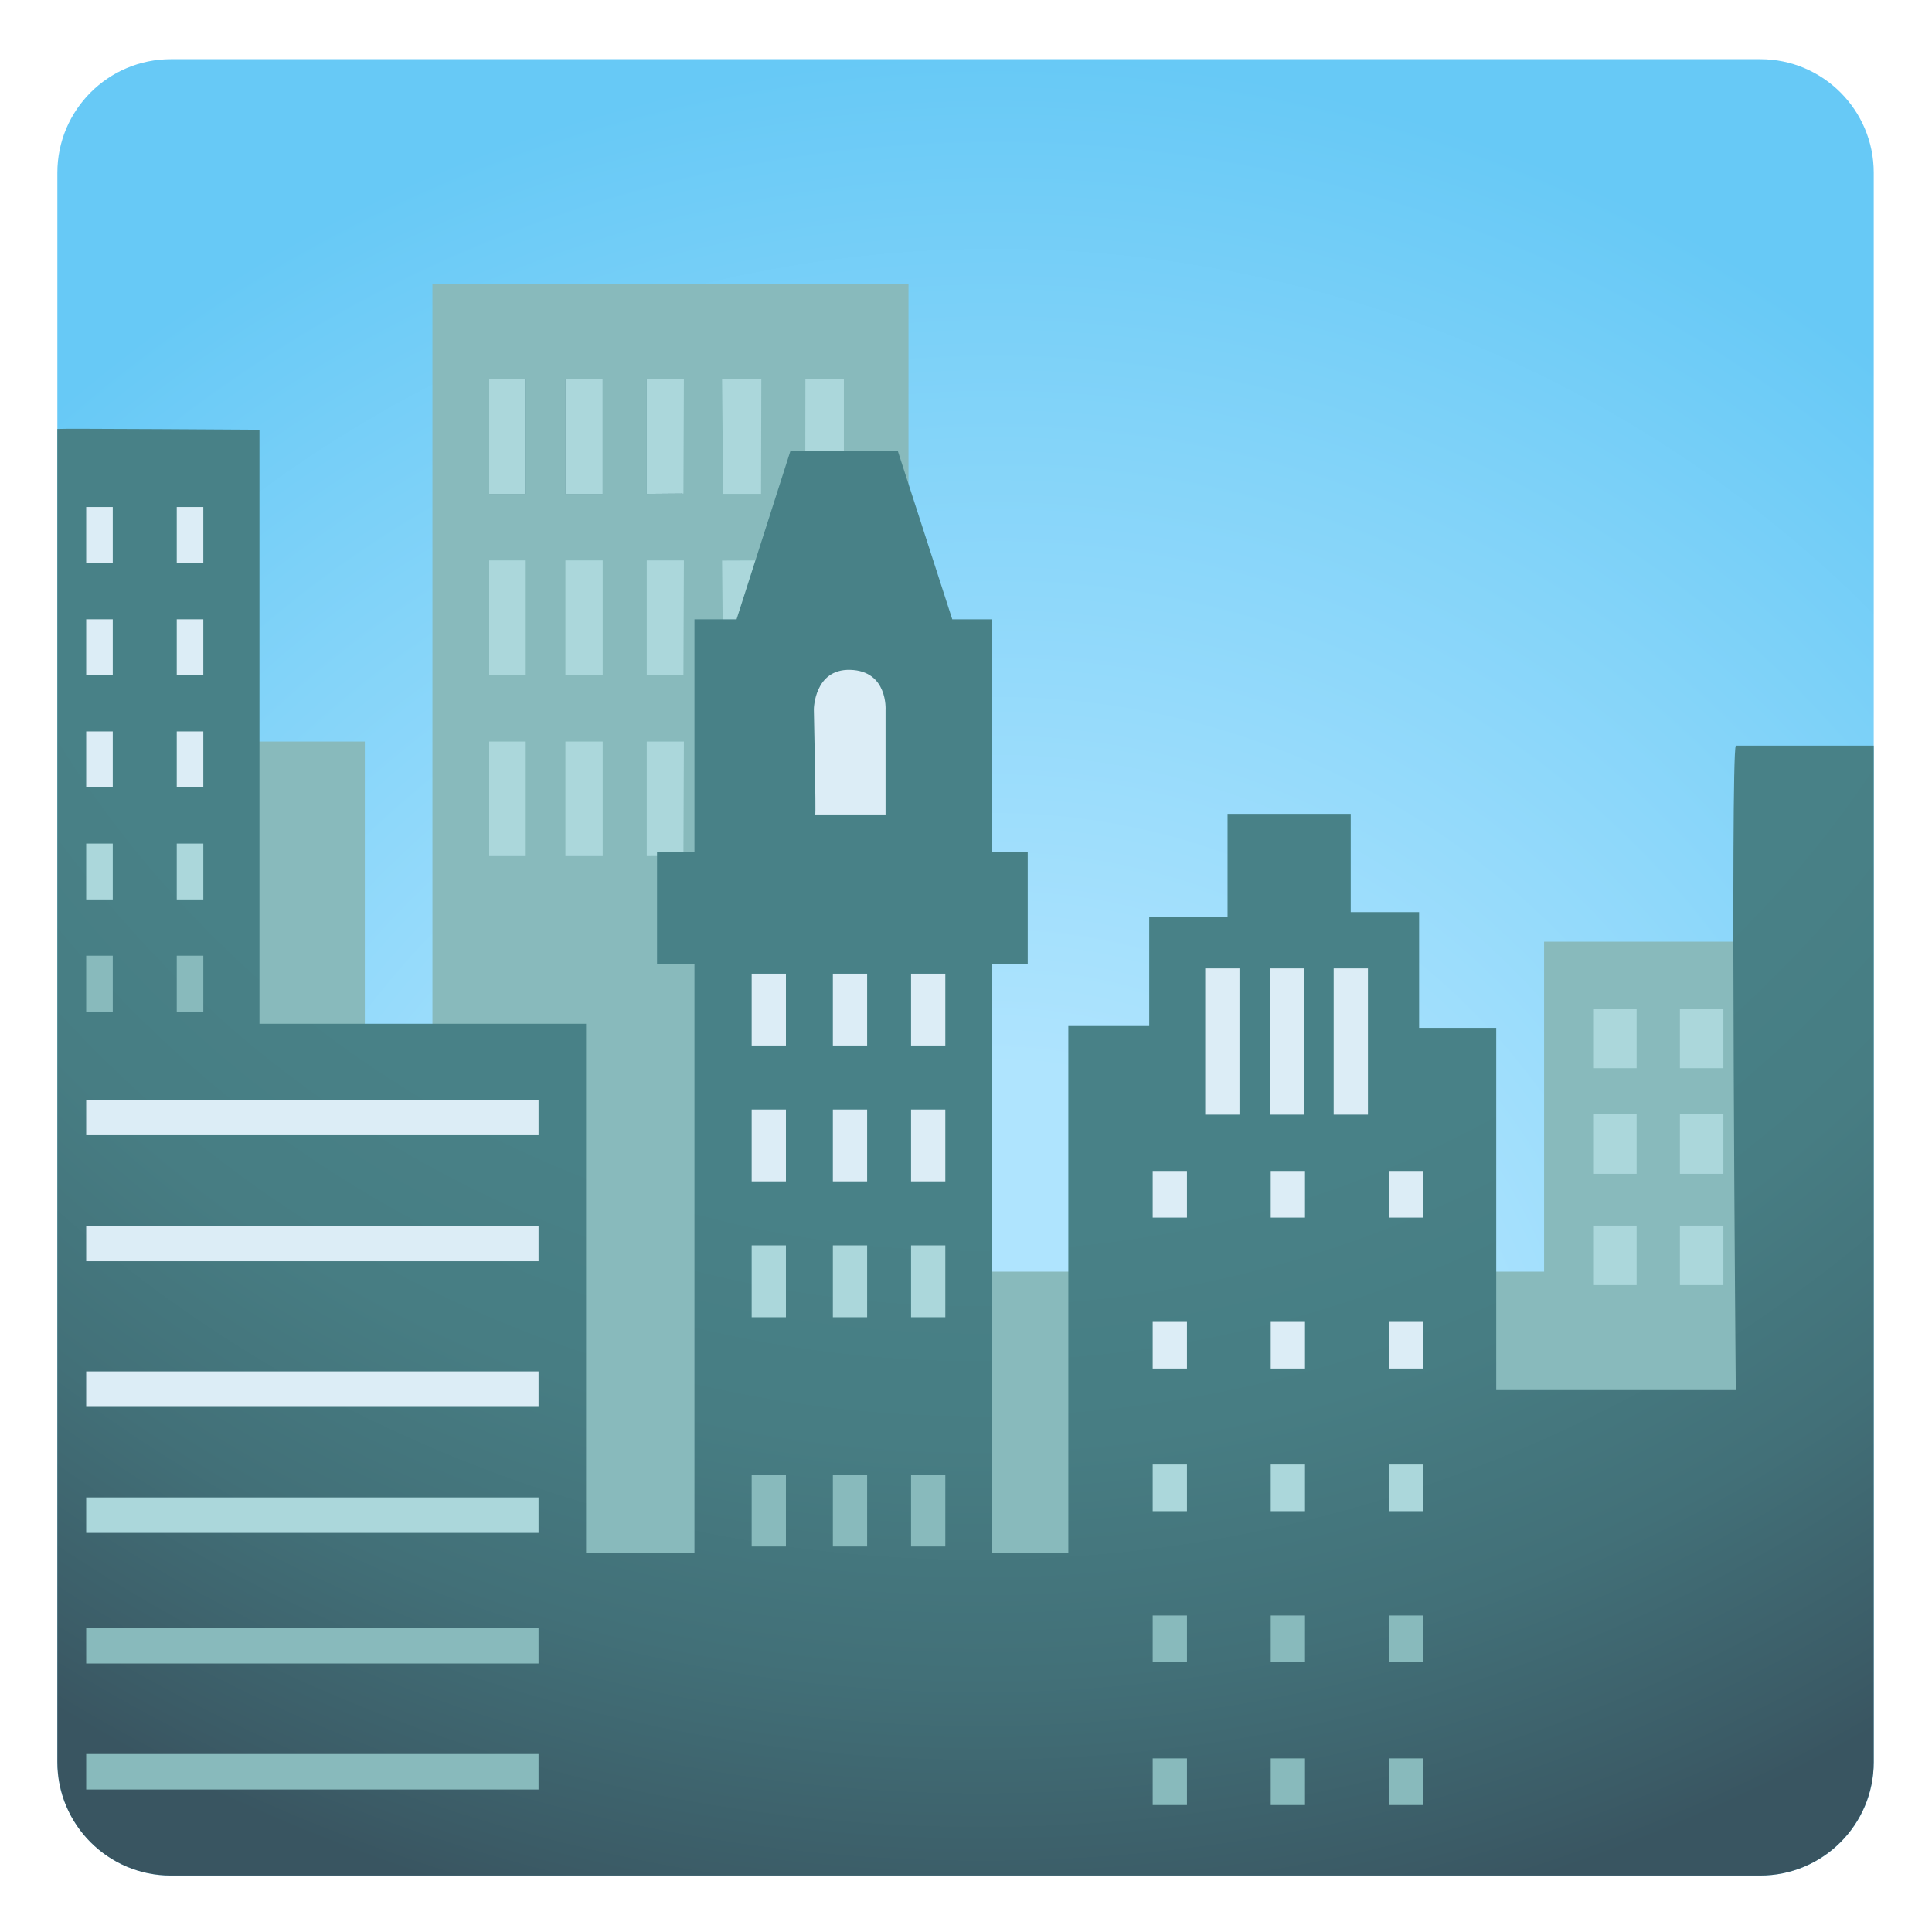 <?xml version="1.0" encoding="utf-8"?><!-- Uploaded to: SVG Repo, www.svgrepo.com, Generator: SVG Repo Mixer Tools -->
<svg width="800px" height="800px" viewBox="0 0 128 128" xmlns="http://www.w3.org/2000/svg" xmlns:xlink="http://www.w3.org/1999/xlink" aria-hidden="true" role="img" class="iconify iconify--noto" preserveAspectRatio="xMidYMid meet"><radialGradient id="IconifyId17ecdb2904d178eab6067" cx="65.983" cy="98.45" r="98.33" gradientUnits="userSpaceOnUse"><stop offset=".283" stop-color="#afe4fe"></stop><stop offset=".702" stop-color="#84d4f9"></stop><stop offset=".965" stop-color="#67c9f6"></stop></radialGradient><path d="M116.62 124.26H11.32c-4.15 0-7.52-3.37-7.52-7.52V11.44c0-4.15 3.37-7.52 7.52-7.52h105.3c4.15 0 7.52 3.37 7.52 7.52v105.3c.01 4.15-3.36 7.52-7.52 7.52z" fill="url(#IconifyId17ecdb2904d178eab6067)"></path><path fill="#88babc" d="M121.3 62.39h-19v21.86H60.19V18.84H28.65v65.41h-4.48V49.13H12.34v42.65h9.5v25.44h97.13v-11.11h2.33z"></path><path fill="#3f737b" d="M32.41 25.13h2.37v7.59h-2.37z"></path><path fill="#3f737b" d="M37.46 25.13h2.47v7.59h-2.47z"></path><path fill="#3f737b" d="M45.27 25.13h-2.42v7.59l2.36-.02z"></path><path fill="#abd7db" d="M50.44 25.13l-2.6.01l.07 7.58h2.51z"></path><path fill="#abd7db" d="M32.41 25.13h2.37v7.59h-2.37z"></path><path fill="#abd7db" d="M37.46 25.13h2.47v7.59h-2.47z"></path><path fill="#abd7db" d="M45.31 25.13h-2.46v7.59l2.43-.02z"></path><path fill="#abd7db" d="M50.44 37.13l-2.6.01l.07 7.58h2.51z"></path><path fill="#abd7db" d="M32.41 37.13h2.37v7.59h-2.37z"></path><path fill="#abd7db" d="M37.46 37.13h2.47v7.59h-2.47z"></path><path fill="#abd7db" d="M45.31 37.13h-2.46v7.59l2.43-.02z"></path><path fill="#abd7db" d="M32.41 49.13h2.37v7.59h-2.37z"></path><path fill="#abd7db" d="M37.46 49.13h2.47v7.59h-2.47z"></path><path fill="#abd7db" d="M45.31 49.13h-2.46v7.59l2.43-.02z"></path><path fill="#abd7db" d="M53.36 25.13l-.01 7.59h2.56v-7.59z"></path><path fill="#abd7db" d="M105.55 81.2h2.88v3.94h-2.88z"></path><path fill="#abd7db" d="M111.3 81.2h2.88v3.94h-2.88z"></path><path fill="#abd7db" d="M105.55 73.83h2.88v3.94h-2.88z"></path><path fill="#abd7db" d="M111.3 73.83h2.88v3.94h-2.88z"></path><path fill="#abd7db" d="M105.55 66.83h2.88v3.94h-2.88z"></path><path fill="#abd7db" d="M111.3 66.83h2.88v3.94h-2.88z"></path><radialGradient id="IconifyId17ecdb2904d178eab6068" cx="65.178" cy="11.353" r="124.87" fx="63.749" fy="11.39" gradientUnits="userSpaceOnUse"><stop offset=".558" stop-color="#488187"></stop><stop offset=".675" stop-color="#477d83"></stop><stop offset=".798" stop-color="#427078"></stop><stop offset=".923" stop-color="#3b5b66"></stop><stop offset=".953" stop-color="#395561"></stop></radialGradient><path d="M115 49.4c-.36.73 0 42.7 0 42.7H99.13v-24h-5.11v-7.67h-4.53v-6.51h-8.16v6.84h-5.19v7.17h-5.36v34.95h-5.04v-39h2.35v-7.44h-2.35V41.03h-2.65l-3.61-11.16h-7.11L48.8 41.03h-2.79v15.41h-2.48v7.44h2.48v39h-7.18V67.83H17.19V28.47s-13.35-.09-13.39-.05v88.32c0 4.15 3.37 7.52 7.52 7.52h105.3c4.15 0 7.52-3.37 7.52-7.52V49.4H115z" fill="url(#IconifyId17ecdb2904d178eab6068)"></path><path fill="#88babc" d="M5.71 116.21h29.97v2.35H5.71z"></path><path fill="#88babc" d="M5.71 107.86h29.97v2.35H5.71z"></path><path fill="#abd7db" d="M5.71 99.21h29.97v2.35H5.71z"></path><path fill="#dcedf6" d="M5.71 90.86h29.97v2.35H5.71z"></path><path fill="#dcedf6" d="M5.71 81.21h29.97v2.35H5.71z"></path><path fill="#dcedf6" d="M5.71 72.86h29.97v2.35H5.71z"></path><path fill="#88babc" d="M5.71 63.32h1.76v3.7H5.71z"></path><path fill="#88babc" d="M11.71 63.32h1.76v3.7h-1.76z"></path><path fill="#abd7db" d="M5.71 55.89h1.76v3.7H5.71z"></path><path fill="#abd7db" d="M11.71 55.89h1.76v3.7h-1.76z"></path><path fill="#dcedf6" d="M5.71 48.46h1.76v3.7H5.71z"></path><path fill="#dcedf6" d="M11.71 48.46h1.76v3.7h-1.76z"></path><path fill="#dcedf6" d="M5.71 41.03h1.76v3.7H5.71z"></path><path fill="#dcedf6" d="M11.71 41.03h1.76v3.7h-1.76z"></path><path fill="#dcedf6" d="M5.71 33.59h1.76v3.7H5.71z"></path><path fill="#dcedf6" d="M11.71 33.59h1.76v3.7h-1.76z"></path><path fill="#dcedf6" d="M49.8 64.51h2.27v4.76H49.8z"></path><path fill="#dcedf6" d="M55.18 64.51h2.27v4.76h-2.27z"></path><path fill="#dcedf6" d="M60.36 64.51h2.27v4.76h-2.27z"></path><path fill="#dcedf6" d="M49.8 73.51h2.27v4.76H49.8z"></path><path fill="#88babc" d="M49.8 97.7h2.27v4.76H49.8z"></path><path fill="#88babc" d="M55.18 97.7h2.27v4.76h-2.27z"></path><path fill="#88babc" d="M60.36 97.7h2.27v4.76h-2.27z"></path><path fill="#dcedf6" d="M55.18 73.51h2.27v4.76h-2.27z"></path><path fill="#dcedf6" d="M60.36 73.51h2.27v4.76h-2.27z"></path><path fill="#abd7db" d="M49.8 82.51h2.27v4.76H49.8z"></path><path fill="#abd7db" d="M55.18 82.51h2.27v4.76h-2.27z"></path><path fill="#abd7db" d="M60.36 82.51h2.27v4.76h-2.27z"></path><path d="M54.01 53.96h4.66v-6.92s.17-2.6-2.35-2.66c-2.37-.06-2.4 2.6-2.4 2.6s.15 6.98.09 6.98z" fill="#dcedf6"></path><path fill="#dcedf6" d="M79.85 64.16h2.27v9.69h-2.27z"></path><path fill="#dcedf6" d="M88.36 64.16h2.27v9.69h-2.27z"></path><path fill="#dcedf6" d="M84.15 64.16h2.27v9.69h-2.27z"></path><path fill="#dcedf6" d="M76.37 77.58h2.27v3.09h-2.27z"></path><path fill="#dcedf6" d="M84.19 77.58h2.27v3.09h-2.27z"></path><path fill="#dcedf6" d="M92.01 77.58h2.27v3.09h-2.27z"></path><path fill="#dcedf6" d="M76.37 87.58h2.27v3.09h-2.27z"></path><path fill="#dcedf6" d="M84.19 87.58h2.27v3.09h-2.27z"></path><path fill="#dcedf6" d="M92.01 87.58h2.27v3.09h-2.27z"></path><path fill="#abd7db" d="M76.37 97.03h2.27v3.09h-2.27z"></path><path fill="#abd7db" d="M84.19 97.03h2.27v3.09h-2.27z"></path><path fill="#abd7db" d="M92.01 97.03h2.27v3.09h-2.27z"></path><path fill="#88babc" d="M76.37 107.03h2.27v3.09h-2.27z"></path><path fill="#88babc" d="M84.19 107.03h2.27v3.09h-2.27z"></path><path fill="#88babc" d="M92.01 107.03h2.27v3.09h-2.27z"></path><path fill="#88babc" d="M76.37 116.5h2.27v3.09h-2.27z"></path><path fill="#88babc" d="M84.19 116.5h2.27v3.09h-2.27z"></path><path fill="#88babc" d="M92.01 116.5h2.27v3.09h-2.27z"></path></svg>